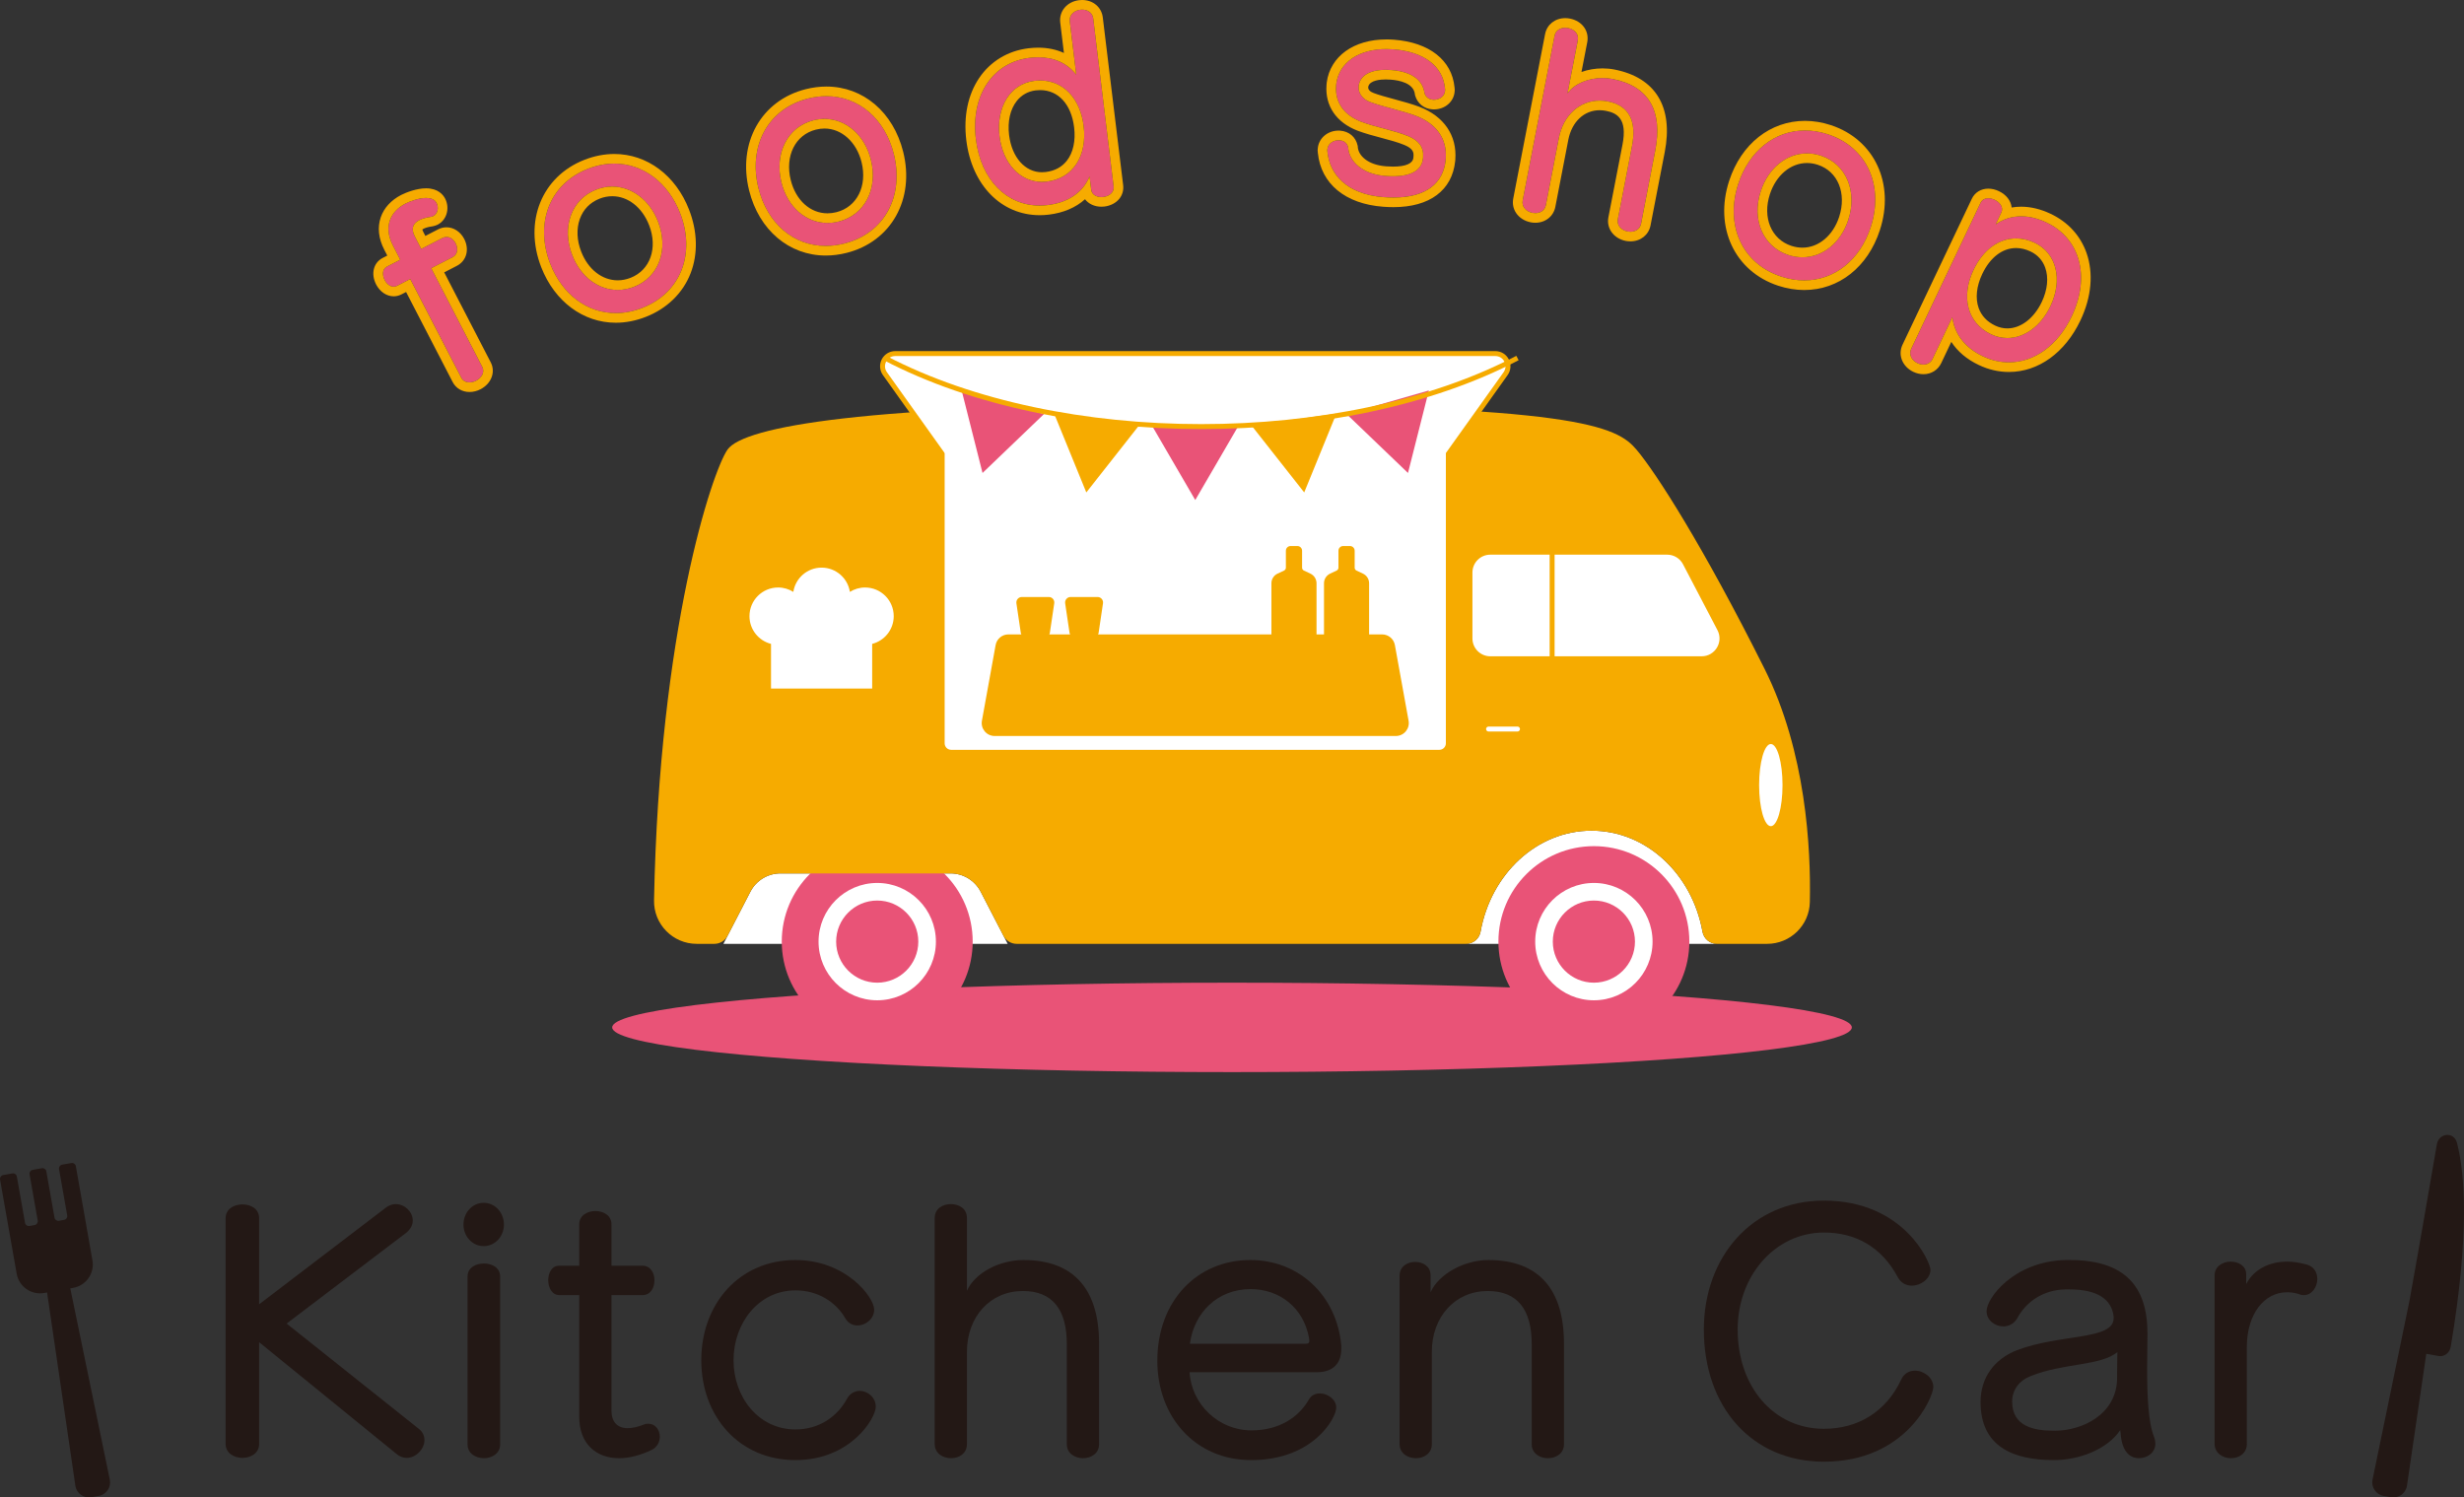 <?xml version="1.0" encoding="UTF-8"?>
<svg id="_レイヤー_2" data-name="レイヤー 2" xmlns="http://www.w3.org/2000/svg" viewBox="0 0 705.713 428.917">
  <rect x="0" y="0" width="705.713" height="428.917" fill="#333333" stroke="none"/>
  <defs>
    <style>
      .cls-1 {
        stroke: #fff;
      }

      .cls-1, .cls-2 {
        stroke-linecap: round;
        stroke-linejoin: round;
      }

      .cls-1, .cls-2, .cls-3 {
        fill: none;
        stroke-width: 1.417px;
      }

      .cls-4 {
        fill: #e95377;
      }

      .cls-4, .cls-5, .cls-6, .cls-7 {
        stroke-width: 0px;
      }

      .cls-5 {
        fill: #f6ab00;
      }

      .cls-2, .cls-3 {
        stroke: #f6ab00;
      }

      .cls-3 {
        stroke-miterlimit: 10;
      }

      .cls-6 {
        fill: #fff;
      }

      .cls-7 {
        fill: #231815;
      }
    </style>
  </defs>
  <g id="_マーク" data-name="マーク">
    <g>
      <g>
        <g>
          <path class="cls-6" d="M280.879,255.417c-1.668-3.223-4.995-5.247-8.624-5.247h-48.715c-3.629,0-6.956,2.024-8.624,5.247l-7.727,14.93h81.417l-7.727-14.93Z"/>
          <g>
            <ellipse class="cls-4" cx="352.857" cy="294.281" rx="177.522" ry="12.805"/>
            <path class="cls-6" d="M487.609,266.861c-2.973-16.5-16.071-28.93-31.781-28.93s-28.808,12.43-31.781,28.93c-.362,2.012-2.09,3.486-4.135,3.486h71.831c-2.044,0-3.772-1.474-4.135-3.486Z"/>
            <g>
              <path class="cls-4" d="M456.504,242.368c-15.101,0-27.342,12.242-27.342,27.342s12.241,27.342,27.342,27.342,27.342-12.241,27.342-27.342-12.241-27.342-27.342-27.342h0Z"/>
              <path class="cls-6" d="M456.504,252.903c9.268,0,16.807,7.54,16.807,16.807,0,9.268-7.54,16.807-16.807,16.807s-16.807-7.54-16.807-16.807c0-9.268,7.54-16.807,16.807-16.807"/>
              <path class="cls-4" d="M456.504,257.945c6.487,0,11.765,5.278,11.765,11.765,0,6.487-5.278,11.765-11.765,11.765s-11.765-5.278-11.765-11.765c0-6.487,5.278-11.765,11.765-11.765"/>
            </g>
            <path class="cls-4" d="M251.246,242.368c-15.101,0-27.342,12.242-27.342,27.342s12.241,27.342,27.342,27.342,27.342-12.241,27.342-27.342-12.241-27.342-27.342-27.342h0Z"/>
            <path class="cls-6" d="M251.246,252.903c9.268,0,16.807,7.54,16.807,16.807,0,9.268-7.54,16.807-16.807,16.807s-16.807-7.54-16.807-16.807c0-9.268,7.54-16.807,16.807-16.807"/>
            <path class="cls-4" d="M251.246,257.945c6.487,0,11.765,5.278,11.765,11.765,0,6.487-5.278,11.765-11.765,11.765s-11.765-5.278-11.765-11.765c0-6.487,5.278-11.765,11.765-11.765"/>
          </g>
          <path class="cls-5" d="M505.406,191.623c-17.531-35.062-31.093-56.232-36.716-62.847-5.623-6.615-16.539-12.9-128.341-12.9-91.955,0-127.348,6.285-131.979,12.9-4.399,6.285-19.546,51.678-21.049,129.088-.133,6.847,5.379,12.483,12.227,12.483l5.053 0c1.59 0,3.047-.887,3.778-2.298l6.537-12.632c1.668-3.223,4.995-5.247,8.624-5.247h48.715c3.629,0,6.956,2.024,8.624,5.247l6.537,12.632c.731,1.412,2.188,2.298,3.778,2.298l128.719-0c2.044-0,3.772-1.474,4.135-3.486,2.973-16.5,16.071-28.93,31.781-28.93,15.71,0,28.808,12.43,31.781,28.93.363,2.012,2.09,3.486,4.135,3.486l14.386 0c6.644 0,12.083-5.292,12.224-11.934.326-15.41-1.087-43.068-12.948-66.79Z"/>
          <path class="cls-6" d="M487.369,187.984h-60.535c-2.825,0-5.114-2.29-5.114-5.114v-18.88c0-2.825,2.29-5.114,5.114-5.114h50.666c1.904,0,3.65,1.058,4.532,2.745l9.869,18.88c1.78,3.405-.69,7.483-4.532,7.483Z"/>
          <line class="cls-2" x1="444.543" y1="158.876" x2="444.543" y2="187.984"/>
          <line class="cls-1" x1="426.338" y1="208.823" x2="434.62" y2="208.823"/>
          <ellipse class="cls-6" cx="507.18" cy="224.879" rx="3.353" ry="11.768"/>
          <g>
            <path class="cls-6" d="M270.191,130.477l-16.744-23.456c-.794-1.113-.899-2.56-.273-3.775.625-1.216,1.864-1.971,3.231-1.971h171.856c1.368,0,2.606.755,3.232,1.971s.521,2.662-.273,3.775l-16.744,23.456h-144.286Z"/>
            <path class="cls-5" d="M428.262,101.983c2.38,0,3.764,2.689,2.382,4.626l-16.532,23.159h-143.556l-16.532-23.159c-1.383-1.937.002-4.626,2.382-4.626h171.856M428.262,100.565h-171.856c-1.634,0-3.114.903-3.862,2.355-.748,1.453-.623,3.182.327,4.512l16.532,23.159.424.594h145.016l.424-.594,16.532-23.159c.949-1.33,1.075-3.059.327-4.512-.748-1.453-2.228-2.355-3.862-2.355h0Z"/>
          </g>
          <path class="cls-6" d="M270.556,129.437h143.556v83.467c0,1.034-.839,1.873-1.873,1.873h-139.81c-1.034,0-1.873-.839-1.873-1.873v-83.467h0Z"/>
          <polygon class="cls-4" points="330.072 122.156 342.334 143.224 354.596 122.156 330.072 122.156"/>
          <polygon class="cls-4" points="275.428 111.842 281.408 135.473 299.002 118.601 275.428 111.842"/>
          <polygon class="cls-4" points="409.24 111.842 403.261 135.473 385.667 118.601 409.24 111.842"/>
          <path class="cls-3" d="M253.474,102.552c50.022,26.182,131.124,26.182,181.146,0"/>
          <polygon class="cls-5" points="301.92 118.483 311.13 141.052 326.204 121.896 301.92 118.483"/>
          <polygon class="cls-5" points="382.749 118.483 373.539 141.052 358.464 121.896 382.749 118.483"/>
          <path class="cls-5" d="M399.79,210.813h-114.913c-2.31,0-4.056-2.091-3.645-4.364l3.926-21.689c.319-1.762,1.854-3.044,3.645-3.044h107.06c1.791,0,3.326,1.282,3.645,3.044l3.926,21.689c.411,2.273-1.335,4.364-3.645,4.364Z"/>
          <path class="cls-5" d="M390.38,164.311l-1.865-.878c-.321-.151-.526-.474-.526-.829v-4.855c0-.744-.603-1.347-1.347-1.347h-1.947c-.744,0-1.347.603-1.347,1.347v4.853c0,.355-.205.677-.526.829l-1.869.88c-1.066.502-1.746,1.574-1.746,2.752v15.532h12.918v-15.532c0-1.178-.68-2.25-1.746-2.752Z"/>
          <path class="cls-5" d="M375.32,164.311l-1.865-.878c-.321-.151-.526-.474-.526-.829v-4.855c0-.744-.603-1.347-1.347-1.347h-1.947c-.744,0-1.347.603-1.347,1.347v4.853c0,.355-.205.677-.526.829l-1.869.88c-1.066.502-1.746,1.574-1.746,2.752v15.532h12.918v-15.532c0-1.178-.68-2.25-1.746-2.752Z"/>
          <path class="cls-5" d="M299.135,182.594h-5.218c-.779,0-1.441-.571-1.555-1.342l-1.254-8.45c-.141-.95.595-1.803,1.555-1.803h7.727c.96,0,1.696.853,1.555,1.803l-1.254,8.45c-.114.771-.776,1.342-1.555,1.342Z"/>
          <path class="cls-5" d="M313.099,182.594h-5.218c-.779,0-1.441-.571-1.555-1.342l-1.254-8.45c-.141-.95.595-1.803,1.555-1.803h7.727c.96,0,1.696.853,1.555,1.803l-1.254,8.45c-.114.771-.776,1.342-1.555,1.342Z"/>
        </g>
        <path class="cls-6" d="M247.768,168.277c-1.6,0-3.087.465-4.35,1.256-.609-3.932-3.999-6.946-8.102-6.946-4.103,0-7.493,3.013-8.102,6.946-1.262-.791-2.75-1.256-4.35-1.256-4.533,0-8.209,3.675-8.209,8.209,0,3.83,2.627,7.038,6.175,7.944v12.786h28.97v-12.786c3.548-.906,6.175-4.114,6.175-7.944,0-4.534-3.675-8.209-8.209-8.209Z"/>
      </g>
      <g>
        <path class="cls-7" d="M703.69,327.311c-.841-3.226-5.177-2.862-5.751.476-2.062,12.009-5.661,32.837-7.9,45.095l-10.521,50.925c-.449,2.176.988,4.293,3.176,4.679l2.104.371c2.188.386,4.263-1.113,4.584-3.311l5.527-37.761,3.553.626c1.604.283,3.159-.908,3.453-2.656,5.461-32.509,4.068-49.649,1.774-58.445Z"/>
        <path class="cls-7" d="M31.447,423.807l-11.316-54.774.835-.147c3.696-.652,6.164-4.177,5.512-7.873l-4.759-26.988c-.106-.599-.677-.999-1.276-.893l-2.638.465c-.599.106-1.0.677-.894,1.277l2.338,13.26c.106.599-.294,1.17-.893,1.276l-1.469.259c-.599.106-1.17-.294-1.276-.894l-2.339-13.26c-.106-.599-.677-.999-1.276-.893l-2.638.465c-.599.106-.999.677-.894,1.276l2.339,13.26c.106.599-.295,1.17-.894,1.276l-1.469.259c-.599.106-1.17-.295-1.276-.894l-2.338-13.26c-.106-.599-.678-1-1.277-.894l-2.638.466c-.599.106-.999.677-.893,1.276l4.759,26.988c.651,3.696,4.176,6.164,7.872,5.512l.834-.147,8.101,55.341c.321,2.198,2.396,3.696,4.584,3.311l2.104-.371c2.188-.386,3.625-2.503,3.176-4.679Z"/>
        <g>
          <path class="cls-7" d="M74.221,384.451v29.151c0,2.628-2.352,3.984-4.799,3.984-2.352,0-4.799-1.356-4.799-3.984v-64.637c0-2.716,2.447-3.984,4.799-3.984,2.447,0,4.799,1.268,4.799,3.984v24.624l36.209-27.614c.907-.722,1.902-1.084,2.897-1.084,2.536,0,4.895,2.171,4.895,4.707,0,1.176-.545,2.444-1.902,3.531l-34.226,25.981,37.845,30.146c1.179.907,1.629,2.082,1.629,3.262,0,2.532-2.447,5.068-5.072,5.068-.995,0-2.079-.361-2.985-1.176l-39.29-31.959Z"/>
          <path class="cls-7" d="M132.743,350.775c0-3.439,2.528-6.247,5.794-6.247,3.258,0,5.794,2.809,5.794,6.247,0,3.35-2.536,6.155-5.794,6.155-3.266,0-5.794-2.805-5.794-6.155ZM133.915,365.621c0-2.532,2.359-3.712,4.71-3.712,2.263,0,4.615,1.179,4.615,3.712v48.165c0,2.532-2.352,3.892-4.615,3.892-2.352,0-4.71-1.36-4.71-3.892v-48.165Z"/>
          <path class="cls-7" d="M165.893,370.965h-5.706c-2.079,0-3.17-2.175-3.17-4.257s.995-4.165,3.17-4.165h5.706v-11.857c0-2.536,2.352-3.804,4.615-3.804,2.352,0,4.622,1.268,4.622,3.804v11.857h8.868c2.352,0,3.442,2.082,3.442,4.165,0,2.175-1.091,4.257-3.442,4.257h-8.868v33.131c0,3.078,1.629,4.979,4.615,4.979,1.356,0,2.985-.361,4.799-1.084.45-.184.811-.184,1.172-.184,1.998,0,3.266,1.813,3.266,3.715,0,1.445-.73,2.985-2.359,3.8-3.258,1.541-6.428,2.355-9.325,2.355-6.516,0-11.404-4.076-11.404-11.861v-34.852Z"/>
          <path class="cls-7" d="M227.835,418.22c-16.114,0-26.98-12.491-26.98-28.609,0-16.114,10.866-28.697,26.98-28.697,14.485,0,22.542,10.681,22.542,14.212,0,2.628-2.447,4.53-4.799,4.53-1.356,0-2.624-.634-3.442-1.994-2.624-4.618-7.784-8.057-14.301-8.057-10.593,0-17.743,9.417-17.743,20.006,0,10.593,7.15,19.829,17.743,19.829,6.701,0,11.949-3.623,14.758-8.783.811-1.541,2.263-2.263,3.619-2.263,2.352,0,4.615,1.902,4.615,4.526,0,3.35-7.239,15.3-22.992,15.3Z"/>
          <path class="cls-7" d="M305.546,384.997c0-9.87-4.069-15.211-12.583-15.211-9.325,0-16.026,7.335-16.026,17.474v26.434c0,2.624-2.263,3.984-4.526,3.984-2.352,0-4.703-1.36-4.703-4.076v-64.729c0-2.716,2.352-3.981,4.615-3.981,2.352,0,4.615,1.264,4.615,3.981v20.824c2.359-5.16,9.325-8.783,16.21-8.783,14.662,0,21.635,8.691,21.635,23.902v28.878c0,2.624-2.263,3.984-4.615,3.984-2.263,0-4.622-1.36-4.622-3.984v-28.697Z"/>
          <path class="cls-7" d="M340.708,393.054c.545,9.144,8.234,16.656,17.743,16.656,8.057,0,13.578-3.892,16.387-8.779.722-1.268,1.902-1.813,3.17-1.813,2.263,0,4.703,1.721,4.703,4.076,0,2.985-6.605,15.027-24.348,15.027-16.114,0-26.891-12.491-26.891-28.428,0-17.29,11.5-28.878,26.618-28.878,13.939,0,24.805,10.139,26.073,24.536v.903c0,3.984-2.175,6.701-7.062,6.701h-36.393ZM373.842,384.905c.811,0,1.172-.181,1.172-.907,0-.181-.088-.45-.088-.722-1.541-8.599-8.33-14.032-16.748-14.032-9.502,0-16.203,6.789-17.382,15.661h33.046Z"/>
          <path class="cls-7" d="M438.697,384.997c0-9.87-4.076-15.211-12.583-15.211-9.325,0-16.026,7.335-16.026,17.474v26.434c0,2.624-2.263,3.984-4.526,3.984-2.352,0-4.71-1.36-4.71-4.076v-48.162c0-2.716,2.263-3.984,4.438-3.984,2.263,0,4.438,1.268,4.438,3.804v4.887c2.263-5.16,9.598-9.233,16.564-9.233,14.669,0,21.643,8.691,21.643,23.902v28.878c0,2.624-2.263,3.984-4.622,3.984-2.263,0-4.615-1.36-4.615-3.984v-28.697Z"/>
          <path class="cls-7" d="M522.4,353.038c-13.851,0-24.717,12.222-24.717,27.794,0,16.295,10.232,28.424,24.717,28.424,9.59,0,17.743-4.707,22.181-14.212.811-1.721,2.352-2.444,3.892-2.444,2.536,0,5.249,1.99,5.249,4.707s-7.607,21.366-31.321,21.366c-20.736,0-34.403-15.753-34.403-37.842,0-20.64,13.667-36.939,34.403-36.939,22.903,0,30.503,17.655,30.503,19.826,0,2.536-2.713,4.53-5.337,4.53-1.541,0-2.985-.634-3.988-2.355-4.703-8.872-12.31-12.856-21.178-12.856Z"/>
          <path class="cls-7" d="M615.052,382.461c0,2.897-.096,6.067-.096,9.233,0,7.788.273,15.664,1.998,19.918.265.726.361,1.356.361,1.902,0,2.624-2.359,4.165-4.71,4.165-1.806,0-4.887-.995-5.249-7.335-.088-.273-.088-.542-.088-.722-3.804,5.613-11.861,8.599-19.018,8.599-11.853,0-21.001-3.984-21.001-16.656,0-6.881,3.892-12.314,10.504-14.85,12.399-4.707,27.614-2.805,27.614-9.141v-.453c-.545-4.979-4.71-7.788-12.583-7.788h-1.452c-5.882.181-10.954,3.262-13.667,8.422-1.003,1.537-2.447,2.171-3.9,2.171-2.44,0-4.791-1.81-4.791-4.345,0-3.8,7.784-14.212,22.446-14.666h1.364c15.657,0,22.269,7.423,22.269,21.005v.542ZM606.361,392.781c0-2.624.088-5.521.088-5.521-4.615,3.984-15.664,3.166-24.805,6.881-3.258,1.264-5.344,3.892-5.344,7.331,0,7.154,6.339,8.33,11.861,8.33h.457c7.512,0,17.743-4.526,17.743-15.211v-1.81Z"/>
          <path class="cls-7" d="M634.277,365.352c0-2.628,2.352-3.984,4.615-3.984s4.438,1.268,4.438,3.619v2.809c2.263-4.345,6.789-6.428,11.772-6.428,1.629,0,3.347.273,5.064.722,2.536.453,3.531,2.355,3.531,4.257,0,2.263-1.541,4.618-3.804,4.618-.265,0-.538,0-.899-.092-1.364-.542-2.72-.726-3.988-.726-6.516,0-11.492,6.247-11.492,15.664v27.791c0,2.716-2.27,4.076-4.533,4.076-2.352,0-4.703-1.448-4.703-4.165v-48.162Z"/>
        </g>
      </g>
      <g>
        <g>
          <path class="cls-4" d="M117.493,79.927l-3.772,1.945c-1.413.732-2.826-.272-3.539-1.64-.739-1.432-.739-3.163.674-3.896l3.772-1.945-2.113-4.109c-2.774-5.36-.713-9.742,3.643-11.991,1.659-.849,7.389-3.046,8.893-.13.648,1.251.389,3.046-.972,3.746-.181.091-.441.149-.713.214-1.387.188-2.489.525-3.306.953-1.893.972-2.372,2.502-1.257,4.647l1.841,3.571,6.067-3.131c1.595-.817,3.072.156,3.785,1.523.739,1.432.674,3.195-.92,4.019l-6.067,3.124,14.597,28.228c.83,1.607-.22,3.202-1.75,3.993-1.465.758-3.435.713-4.265-.894l-14.597-28.228Z"/>
          <path class="cls-5" d="M122.033,56.697c1.307,0,2.456.376,3.018,1.465.648,1.251.389,3.046-.972,3.746-.182.091-.441.149-.713.214-1.387.188-2.489.525-3.306.953-1.893.972-2.372,2.502-1.257,4.647l1.841,3.572,6.067-3.131c.404-.207.8-.299,1.178-.299,1.116,0,2.074.801,2.607,1.822.739,1.432.674,3.195-.92,4.019l-6.067,3.124,14.597,28.228c.83,1.608-.22,3.202-1.75,3.993-.582.301-1.244.476-1.882.476-.968,0-1.883-.401-2.383-1.37l-14.597-28.228-3.772,1.944c-.328.17-.656.246-.975.246-1.056,0-2.016-.836-2.564-1.886-.739-1.433-.739-3.163.674-3.895l3.772-1.945-2.113-4.109c-2.774-5.36-.713-9.742,3.643-11.991,1.04-.532,3.68-1.594,5.875-1.594M122.033,53.941c-2.703,0-5.754,1.192-7.131,1.897-2.892,1.493-4.909,3.696-5.842,6.376-1.007,2.889-.658,6.118,1.007,9.336l.851,1.654-1.325.683c-2.648,1.372-3.428,4.571-1.861,7.609,1.089,2.088,3.008,3.379,5.013,3.379.778,0,1.533-.187,2.244-.556l1.32-.68,13.332,25.783c.924,1.79,2.731,2.86,4.831,2.86,1.069,0,2.158-.271,3.149-.784,3.109-1.607,4.37-4.92,2.932-7.705l-13.33-25.777,3.612-1.86c2.791-1.441,3.677-4.693,2.108-7.733-1.068-2.049-3.003-3.315-5.057-3.315-.836,0-1.655.203-2.435.602l-3.624,1.87-.577-1.12c-.207-.397-.264-.633-.28-.738.042-.013.151-.094.347-.195.417-.218,1.155-.502,2.416-.673l.135-.018.133-.032c.406-.096.851-.202,1.306-.429,1.241-.638,2.142-1.715,2.567-3.048.464-1.455.326-3.071-.379-4.433-.567-1.1-2.035-2.953-5.465-2.953h0Z"/>
        </g>
        <g>
          <path class="cls-4" d="M157.589,75.559c-4.446-11.421-.363-22.861,10.824-27.223,11.175-4.362,21.921,1.296,26.368,12.711,4.459,11.414.35,22.796-10.837,27.158s-21.895-1.232-26.355-12.646ZM188.481,63.503c-3.085-7.921-10.565-11.972-17.734-9.178-7.169,2.8-9.943,10.85-6.845,18.771,3.085,7.927,10.513,11.849,17.682,9.055,7.169-2.794,9.982-10.721,6.897-18.648Z"/>
          <path class="cls-5" d="M175.946,46.864c8.23-.001,15.406,5.379,18.835,14.182,4.459,11.414.35,22.796-10.837,27.158-2.574,1.004-5.123,1.48-7.575,1.48-8.209,0-15.346-5.338-18.779-14.126-4.446-11.421-.363-22.861,10.825-27.223,2.556-.998,5.091-1.471,7.533-1.472M176.916,83.048c1.537,0,3.109-.29,4.668-.898,7.169-2.794,9.982-10.721,6.897-18.648-2.425-6.225-7.565-10.06-13.134-10.06-1.517,0-3.065.284-4.6.882-7.169,2.8-9.943,10.85-6.845,18.771,2.414,6.202,7.487,9.953,13.014,9.953M175.947,44.107h-0c-2.842 0-5.714.559-8.536,1.66-12.264,4.782-17.475,17.731-12.391,30.791,3.828,9.798,12.008,15.883,21.348,15.883,2.852,0,5.737-.561,8.577-1.669,6.082-2.371,10.647-6.813,12.855-12.506,2.142-5.523,1.982-11.995-.451-18.223-3.829-9.828-12.03-15.936-21.401-15.936h0ZM176.916,80.292c-4.475,0-8.477-3.141-10.445-8.196-1.267-3.239-1.409-6.567-.402-9.375.985-2.746,2.949-4.761,5.681-5.828,1.18-.46,2.391-.693,3.597-.693,4.522,0,8.571,3.182,10.566,8.304,2.546,6.542.305,12.884-5.329,15.079-1.208.471-2.442.71-3.667.71h0Z"/>
        </g>
        <g>
          <path class="cls-4" d="M217.234,53.903c-2.969-11.9,2.541-22.751,14.208-25.687,11.654-2.93,21.597,4.032,24.566,15.932,2.969,11.894-2.554,22.686-14.221,25.616-11.654,2.936-21.584-3.967-24.553-15.861ZM249.435,45.801c-2.048-8.258-8.971-13.223-16.438-11.343-7.48,1.88-11.252,9.535-9.191,17.792,2.061,8.258,8.945,13.087,16.412,11.207,7.48-1.88,11.278-9.399,9.217-17.656Z"/>
          <path class="cls-5" d="M236.686,27.548c9.308-.001,16.81,6.532,19.321,16.6,2.969,11.894-2.554,22.686-14.221,25.616-1.807.455-3.575.674-5.28.674-9.288,0-16.765-6.486-19.273-16.535-2.969-11.9,2.541-22.751,14.208-25.687,1.795-.451,3.55-.668,5.244-.668M237.014,63.862c1.047,0,2.119-.132,3.204-.405,7.48-1.88,11.278-9.398,9.217-17.656-1.756-7.08-7.096-11.74-13.289-11.74-1.03,0-2.083.129-3.148.397-7.48,1.88-11.252,9.535-9.191,17.792,1.762,7.058,7.047,11.611,13.208,11.611M236.688,24.792h-0c-1.945 0-3.936.253-5.918.751-12.786,3.218-19.603,15.426-16.21,29.028,2.824,11.314,11.439,18.624,21.947,18.624,1.955,0,3.958-.255,5.954-.758,12.785-3.21,19.608-15.389,16.222-28.956-2.832-11.353-11.465-18.689-21.994-18.689h0ZM237.014,61.105c-4.955,0-9.09-3.738-10.534-9.523-1.721-6.895,1.302-12.972,7.189-14.452.828-.208,1.66-.314,2.477-.314,4.917,0,9.183,3.877,10.614,9.647,1.702,6.821-1.332,12.841-7.213,14.319-.847.213-1.699.321-2.532.321h0Z"/>
        </g>
        <g>
          <path class="cls-4" d="M312.062,50.539c-1.97,4.699-6.235,7.512-12.03,8.206-10.462,1.257-18.991-6.242-20.534-18.901-1.53-12.665,4.939-22.025,15.414-23.282,5.652-.681,10.267.933,13.339,4.822l-1.854-15.258c-.233-1.938,1.348-3.137,2.995-3.338,1.711-.207,3.487.596,3.721,2.528l5.834,48.049c.22,1.802-1.322,2.865-2.969,3.059-1.569.188-3.254-.486-3.448-2.087l-.467-3.798ZM310.376,36.137c-1.024-8.459-6.56-13.884-14.065-12.983-6.974.836-11.045,7.545-10.034,15.874,1.024,8.336,6.56,13.819,13.534,12.983,7.571-.907,11.589-7.409,10.565-15.874Z"/>
          <path class="cls-5" d="M309.915,2.756c1.534,0,2.987.825,3.197,2.56l5.834,48.049c.22,1.802-1.322,2.865-2.969,3.059-.17.02-.342.031-.513.031-1.404,0-2.762-.691-2.935-2.118l-.467-3.798c-1.97,4.699-6.235,7.512-12.03,8.206-.762.092-1.515.137-2.255.137-9.413,0-16.849-7.301-18.279-19.038-1.53-12.665,4.939-22.025,15.414-23.282.839-.101,1.655-.151,2.446-.151,4.542,0,8.277,1.662,10.893,4.974l-1.854-15.258c-.233-1.938,1.348-3.137,2.995-3.338.174-.021.35-.032.524-.032M298.421,52.094c.456,0,.919-.028,1.39-.084,7.571-.907,11.589-7.409,10.565-15.874-.95-7.844-5.78-13.08-12.463-13.08-.523,0-1.057.032-1.602.098-6.974.836-11.045,7.545-10.034,15.874.955,7.773,5.834,13.067,12.144,13.067M309.915,0c-.284,0-.571.017-.856.052-3.468.423-5.788,3.176-5.399,6.404l1.059,8.716c-2.188-1.002-4.662-1.517-7.362-1.517-.898,0-1.832.058-2.776.171-5.909.709-10.941,3.751-14.168,8.565-3.215,4.796-4.478,10.946-3.652,17.785,1.565,12.839,10.01,21.463,21.016,21.463.851,0,1.72-.053,2.584-.156,4.22-.505,7.758-2.027,10.398-4.416,1.013,1.328,2.71,2.146,4.705,2.146.28,0,.562-.017.841-.05,1.771-.209,3.349-1.042,4.325-2.284.849-1.082,1.223-2.448,1.052-3.847l-5.833-48.047c-.354-2.934-2.794-4.984-5.933-4.984h0ZM298.421,49.338c-4.845,0-8.626-4.279-9.408-10.647-.472-3.889.306-7.357,2.191-9.759,1.354-1.726,3.234-2.778,5.435-3.042.434-.052.858-.078,1.274-.078,5.204,0,8.931,4.083,9.727,10.655.467,3.861-.273,7.258-2.083,9.564-1.445,1.841-3.489,2.931-6.074,3.241-.359.043-.713.064-1.062.064h0Z"/>
        </g>
        <g>
          <path class="cls-4" d="M414.045,45.859c-.752,7.273-6.534,11.466-17.721,10.611-10.799-.823-15.556-6.696-16.14-13.061-.052-.207-.039-.408-.013-.609.13-1.802,1.932-2.742,3.461-2.625,1.193.091,2.204.707,2.502,2.074.233,3.986,4.083,7.642,10.643,8.141,7.091.544,10.371-1.491,10.773-4.959l.039-.467c.207-2.878-1.309-4.738-4.278-5.976-4.006-1.653-9.204-2.515-13.482-4.122-4.602-1.763-7.532-5.283-7.156-10.293l.052-.603c.907-6.722,7.532-10.52,16.334-9.846,8.543.655,14.234,4.654,14.804,11.285.052.207.039.408.013.609-.13,1.737-1.867,2.677-3.448,2.554-1.063-.078-2.087-.694-2.45-1.932-.415-3.461-3.409-6.112-9.437-6.572-6.028-.46-8.906,1.536-9.386,4.395l-.026.331c-.143,1.873,1.115,3.649,3.319,4.427,3.241,1.251,9.411,2.534,13.093,3.954,5.704,2.184,8.984,6.404,8.53,12.354l-.026.331Z"/>
          <path class="cls-5" d="M397.082,14.048c.646,0,1.305.025,1.977.077,8.543.655,14.234,4.654,14.804,11.285.052.207.039.408.013.609-.122,1.636-1.669,2.565-3.17,2.565-.093,0-.186-.004-.278-.011-1.063-.078-2.087-.694-2.45-1.932-.415-3.461-3.409-6.112-9.437-6.572-.583-.045-1.137-.066-1.661-.066-4.901,0-7.291,1.879-7.724,4.461l-.026.331c-.143,1.873,1.115,3.649,3.319,4.427,3.241,1.251,9.411,2.534,13.093,3.954,5.704,2.184,8.984,6.404,8.53,12.354l-.026.331c-.687,6.646-5.575,10.721-14.949,10.721-.884,0-1.808-.036-2.772-.11-10.799-.823-15.556-6.696-16.14-13.061-.052-.207-.039-.408-.013-.609.122-1.702,1.737-2.635,3.205-2.635.086,0,.172.003.257.01,1.193.091,2.204.707,2.502,2.074.233,3.986,4.084,7.642,10.643,8.141.767.059,1.489.088,2.168.088,5.599,0,8.246-1.953,8.605-5.046l.039-.467c.207-2.878-1.309-4.738-4.278-5.976-4.006-1.653-9.204-2.515-13.482-4.122-4.602-1.763-7.532-5.283-7.156-10.293l.052-.603c.838-6.208,6.554-9.923,14.357-9.923M397.082,11.292c-9.371,0-16.079,4.832-17.088,12.31l-.067.736c-.45,5.995,2.801,10.76,8.916,13.103,2.163.813,4.483,1.431,6.726,2.029,2.439.65,4.743,1.264,6.691,2.068,2.519,1.051,2.656,2.172,2.58,3.23l-.036.436c-.192,1.641-2.166,2.518-5.858,2.518-.613,0-1.265-.026-1.957-.08-5.368-.408-7.963-3.165-8.102-5.554l-.013-.215-.046-.211c-.527-2.418-2.438-4.041-4.986-4.236-.154-.012-.31-.018-.466-.018-3.181,0-5.741,2.233-5.954,5.193-.029.195-.067.659.032,1.214.884,8.824,7.847,14.578,18.66,15.402,1.037.079,2.03.118,2.981.118,10.376,0,16.824-4.809,17.691-13.194l.032-.399c.528-6.919-3.224-12.437-10.292-15.144-2.024-.78-4.654-1.495-7.198-2.186-2.289-.622-4.451-1.21-5.889-1.765-1.028-.364-1.612-.999-1.563-1.646l.014-.175c.413-1.865,3.614-2.069,4.988-2.069.458,0,.942.019,1.451.058,2.417.185,6.529.969,6.91,4.152l.027.228.065.22c.656,2.236,2.531,3.732,4.894,3.905.151.012.315.018.479.018,3.157,0,5.701-2.199,5.919-5.116.029-.199.067-.66-.03-1.214-.751-7.767-7.214-12.858-17.325-13.633-.744-.057-1.473-.085-2.188-.085h0Z"/>
        </g>
        <g>
          <path class="cls-4" d="M467.416,41.88c1.387-7.175-.791-11.635-6.922-12.834-6.715-1.309-12.575,3.079-14.014,10.449l-3.721,19.225c-.376,1.906-2.191,2.573-3.824,2.256-1.698-.331-3.202-1.653-2.813-3.623l9.113-47.07c.389-1.977,2.269-2.567,3.889-2.249,1.698.337,3.15,1.575,2.774,3.552l-2.943,15.141c2.424-3.422,7.96-5.075,12.912-4.103,10.565,2.068,14.364,9.366,12.225,20.43l-4.071,21.001c-.376,1.906-2.191,2.573-3.889,2.243-1.633-.318-3.137-1.64-2.761-3.546l4.045-20.871Z"/>
          <path class="cls-5" d="M448.296,7.951c.278,0,.557.028.828.081,1.698.337,3.15,1.575,2.774,3.552l-2.943,15.141c1.961-2.768,5.957-4.379,10.034-4.379.963,0,1.931.09,2.878.276,10.565,2.068,14.364,9.366,12.225,20.43l-4.071,21.001c-.315,1.596-1.639,2.324-3.059,2.324-.275,0-.554-.027-.83-.081-1.633-.318-3.137-1.64-2.761-3.545l4.045-20.871c1.387-7.175-.791-11.635-6.923-12.834-.794-.155-1.576-.23-2.34-.23-5.699,0-10.404,4.18-11.673,10.679l-3.72,19.225c-.317,1.605-1.653,2.331-3.043,2.331-.261,0-.523-.025-.781-.076-1.698-.331-3.202-1.653-2.813-3.623l9.113-47.07c.324-1.646,1.681-2.33,3.061-2.33M448.296,5.195c-2.913,0-5.229,1.83-5.765,4.554l-9.115,47.079c-.293,1.482-.003,2.975.817,4.195.907,1.349,2.428,2.317,4.175,2.657.433.084.872.127,1.308.127,2.9,0,5.21-1.83,5.747-4.554l3.722-19.235c1.001-5.129,4.522-8.446,8.967-8.446.593,0,1.203.06,1.813.179,3.144.615,6.168,2.237,4.744,9.605l-4.044,20.87c-.287,1.452.003,2.923.816,4.133.905,1.346,2.408,2.309,4.125,2.643.45.088.906.132,1.356.132,2.911,0,5.227-1.827,5.763-4.546l4.072-21.01c2.504-12.95-2.611-21.353-14.401-23.66-1.105-.217-2.252-.327-3.407-.327-2.134,0-4.19.364-6.04,1.032l1.654-8.513c.617-3.243-1.463-6.091-4.943-6.782-.452-.089-.909-.134-1.365-.134h0Z"/>
        </g>
        <g>
          <path class="cls-4" d="M497.867,52.652c3.824-11.674,14.234-17.935,25.642-14.195,11.395,3.74,16.101,14.96,12.276,26.633-3.811,11.674-14.208,17.877-25.616,14.137-11.395-3.74-16.114-14.895-12.302-26.575ZM529.368,62.984c2.645-8.102-.557-16.01-7.869-18.402-7.298-2.398-14.558,2.074-17.203,10.176-2.658,8.102.596,15.88,7.908,18.278,7.298,2.398,14.506-1.951,17.164-10.053Z"/>
          <path class="cls-5" d="M516.965,37.376c2.115-0,4.31.349,6.543,1.081,11.395,3.74,16.101,14.96,12.276,26.633-3.061,9.376-10.372,15.224-19.041,15.224-2.125,0-4.329-.351-6.575-1.087-11.395-3.74-16.114-14.895-12.302-26.575,3.075-9.388,10.411-15.275,19.098-15.276M516.225,73.694c5.794,0,10.978-4.109,13.143-10.71,2.645-8.102-.557-16.01-7.869-18.402-1.331-.437-2.661-.646-3.961-.646-5.832,0-11.079,4.197-13.241,10.823-2.658,8.102.596,15.88,7.908,18.278,1.352.444,2.703.657,4.02.657M516.966,34.62h-0c-9.926.001-18.248,6.581-21.719,17.174-4.345,13.315,1.57,25.952,14.062,30.052,2.478.813,4.979,1.224,7.434,1.224,9.913,0,18.213-6.562,21.662-17.125,4.37-13.34-1.533-26.004-14.037-30.108-2.467-.809-4.957-1.219-7.402-1.219h0ZM516.225,70.938c-1.048,0-2.111-.175-3.16-.519-5.757-1.888-8.343-8.113-6.149-14.801,1.77-5.423,5.939-8.925,10.622-8.925,1.031,0,2.074.171,3.101.509,5.751,1.881,8.318,8.159,6.109,14.928-1.755,5.35-5.886,8.809-10.523,8.809h0Z"/>
        </g>
        <g>
          <path class="cls-4" d="M567.234,58.123c.739-1.575,2.593-1.595,4.083-.882,1.439.681,2.593,2.113,1.88,3.63l-1.607,3.39c4.083-2.884,9.23-3.053,14.558-.525,9.476,4.479,12.691,15.342,7.221,26.847-5.458,11.512-15.945,15.971-25.421,11.486-5.043-2.379-8.167-6.307-8.776-11.194l-5.665,11.926c-.843,1.757-2.774,1.957-4.33,1.219-1.504-.707-2.619-2.353-1.789-4.109l19.847-41.788ZM587.263,87.692c3.591-7.571,1.776-15.18-4.524-18.155-6.897-3.26-13.832.058-17.488,7.746-3.656,7.694-1.867,15.213,5.03,18.479,6.3,2.975,13.378-.499,16.982-8.07Z"/>
          <path class="cls-5" d="M569.459,56.79c.615,0,1.265.168,1.858.451,1.439.681,2.593,2.113,1.88,3.63l-1.607,3.39c2.172-1.534,4.646-2.3,7.288-2.3,2.324,0,4.777.592,7.27,1.775,9.476,4.479,12.691,15.342,7.221,26.847-4.051,8.544-10.873,13.204-17.996,13.204-2.474,0-4.983-.562-7.426-1.718-5.043-2.379-8.167-6.307-8.776-11.194l-5.665,11.926c-.546,1.137-1.548,1.623-2.609,1.623-.578,0-1.172-.144-1.721-.404-1.504-.706-2.619-2.353-1.789-4.109l19.847-41.788c.445-.948,1.294-1.333,2.225-1.333M574.917,96.822c4.877,0,9.611-3.386,12.346-9.13,3.591-7.571,1.776-15.18-4.524-18.155-1.786-.844-3.576-1.248-5.31-1.248-4.96,0-9.469,3.297-12.178,8.993-3.656,7.694-1.867,15.213,5.03,18.479,1.52.718,3.085,1.06,4.636,1.06M569.46,54.034c-2.099,0-3.863,1.091-4.721,2.919l-19.841,41.776c-.641,1.357-.721,2.859-.227,4.234.546,1.519,1.761,2.814,3.333,3.553.913.434,1.917.666,2.893.666,2.233,0,4.137-1.191,5.094-3.187l2.882-6.068c1.786,2.747,4.462,5.015,7.898,6.636,2.777,1.314,5.672,1.981,8.602,1.981,8.44,0,16.099-5.525,20.486-14.779,3.179-6.686,3.79-13.566,1.72-19.37-1.77-4.961-5.316-8.817-10.253-11.15-2.852-1.353-5.695-2.04-8.448-2.04-.931,0-1.84.077-2.725.231-.189-1.898-1.499-3.665-3.656-4.686-.976-.467-2.029-.716-3.037-.716h0ZM574.917,94.066c-1.177,0-2.34-.268-3.459-.796-2.359-1.117-3.96-2.817-4.756-5.051-.994-2.788-.625-6.252,1.039-9.753,2.242-4.715,5.774-7.42,9.688-7.42,1.362,0,2.752.331,4.132.983,2.008.948,3.461,2.545,4.202,4.62,1.022,2.859.67,6.361-.99,9.862-2.218,4.659-5.995,7.555-9.855,7.555h0Z"/>
        </g>
      </g>
    </g>
  </g>
</svg>